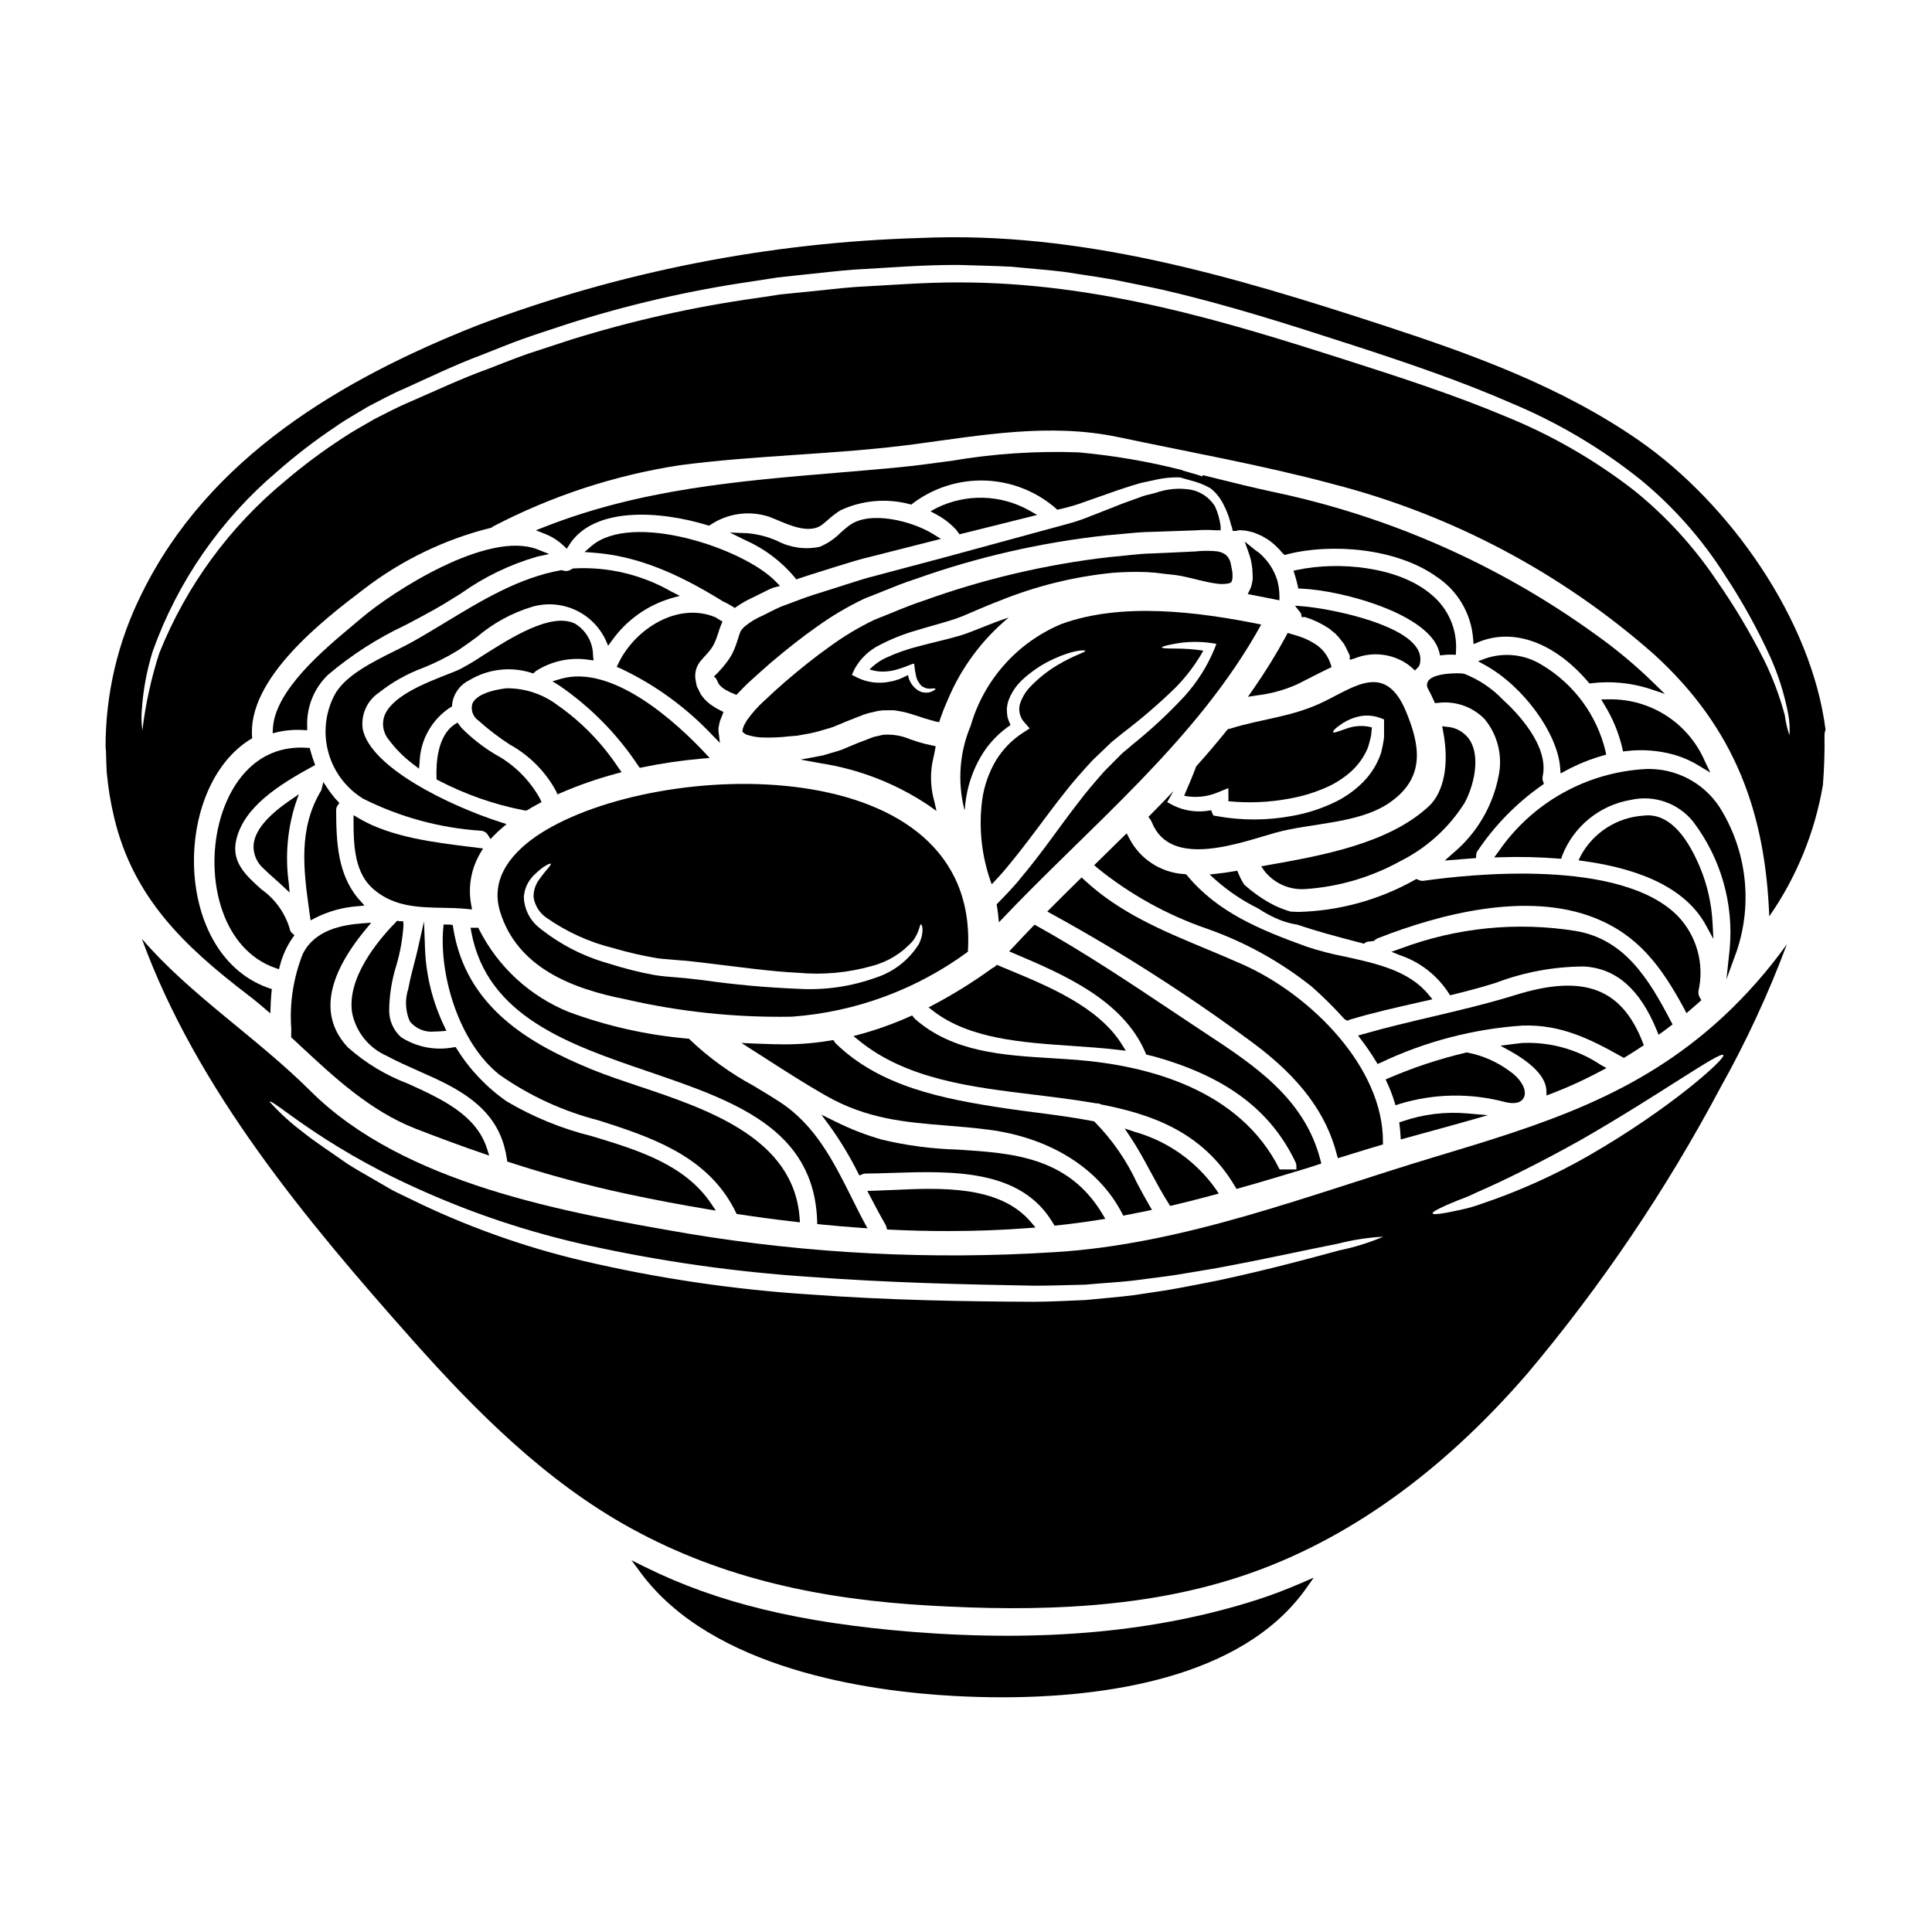 <?xml version="1.0" encoding="UTF-8"?>
<!-- Uploaded to: SVG Repo, www.svgrepo.com, Generator: SVG Repo Mixer Tools -->
<svg fill="#000000" width="800px" height="800px" version="1.1" viewBox="144 144 512 512" xmlns="http://www.w3.org/2000/svg">
 <g>
  <path d="m329.94 318.86c0.297-0.359 0.574-0.695 0.754-0.879 0.352-0.352 0.684-0.723 0.996-1.105 0.586-0.648 1.09-1.367 1.496-2.137l0.148-0.324h0.004c0.312-0.656 0.574-1.336 0.785-2.031 0.156-0.383 0.289-0.777 0.395-1.18l0.082-0.293c0.16-0.453 0.32-0.902 0.531-1.406l0.336-0.789-0.746-0.434c-0.316-0.18-0.625-0.395-1.105-0.691-9.918-4.156-21.297 2.965-25.73 12.203l-0.449 0.938 0.965 0.395h-0.004c9.152 4.312 17.414 10.305 24.352 17.668l2.039 2.078-0.359-2.891 0.004 0.004c-0.031-0.215-0.051-0.434-0.051-0.652 0.008-0.309 0.047-0.617 0.121-0.918l0.086-0.496c0.098-0.566 0.273-1.113 0.52-1.633 0.109-0.266 0.215-0.527 0.32-0.789l0.293-0.824-0.789-0.395c-0.531-0.266-1.059-0.555-1.531-0.836l-0.445-0.312v0.008c-1.129-0.688-2.109-1.586-2.891-2.652-0.297-0.379-0.543-0.801-0.727-1.25-0.098-0.219-0.199-0.449-0.309-0.645l-0.375-0.734-0.309-1.574 0.004-0.004c-0.332-1.699 0.07-3.461 1.109-4.844z"/>
  <path d="m339.21 465.7 0.512 0.078c4.793 0.738 9.73 1.402 15.09 2.016l1.18 0.133-0.086-1.18c-1.535-21.121-24.352-28.77-42.684-34.914-4.465-1.496-8.68-2.91-12.383-4.426-16.301-6.691-33.41-16.367-36.742-37.551l-0.117-0.73-0.734-0.09c-0.262-0.023-0.523-0.035-0.789-0.031h-0.902l-0.078 0.895c-1.133 12.461 4.137 30.434 14.926 38.945 7.941 5.566 16.82 9.652 26.215 12.059l3.312 1.066c13.078 4.273 26.402 9.59 33.062 23.27z"/>
  <path d="m369 283.3c-0.684 0.508-1.414 1.152-2.188 1.828l-0.004-0.004c-1.59 1.633-3.492 2.922-5.598 3.793-3.785 0.793-7.727 0.25-11.156-1.531-2.531-1.141-5.238-1.844-8.008-2.082l-4.633-0.172 4.148 2.039h0.004c5.023 2.234 9.477 5.586 13.016 9.797l0.43 0.582 0.684-0.234c1.969-0.676 3.859-1.266 5.738-1.852 1.18-0.363 2.328-0.719 3.453-1.086l1.453-0.449c2.918-0.91 5.676-1.766 8.512-2.426 3.379-0.867 6.66-1.699 9.84-2.5l8.66-2.195-1.969-1.219c-5.66-3.547-16.941-6.41-22.383-2.289z"/>
  <path d="m300.7 288.74-1.797 1.551 2.363 0.176c10.629 0.789 21.168 4.723 34.215 12.84 0.93 0.43 1.828 0.914 2.695 1.457l0.562 0.355 0.539-0.395c1.285-0.879 2.641-1.652 4.055-2.305 0.684-0.32 1.371-0.664 2.051-1.008 1.18-0.605 2.332-1.18 3.356-1.594 0.105-0.027 0.207-0.066 0.305-0.113l1.66-0.414-1.18-1.227c-8.566-8.789-38.066-18.613-48.824-9.324z"/>
  <path d="m291.71 330.84c-3.867-2.902-8.574-4.461-13.41-4.441-0.816 0.078-8.004 0.855-9.172 4.25-0.383 1.652 0.285 3.371 1.688 4.332 2.586 2.316 5.352 4.43 8.266 6.324 5.18 2.852 9.434 7.129 12.262 12.32l0.395 0.895 0.898-0.395c4.773-2.066 9.695-3.773 14.719-5.117l1.379-0.375-0.84-1.152c-4.297-6.519-9.789-12.164-16.184-16.641z"/>
  <path d="m360.57 468.39 0.855 0.086c3.434 0.352 7.027 0.656 10.684 0.914l1.777 0.121-0.844-1.574c-1.18-2.156-2.258-4.363-3.363-6.574-4.723-9.426-9.582-19.176-18.984-25.293-2.305-1.508-4.664-2.922-7.016-4.328h0.008c-6.129-3.305-11.793-7.41-16.844-12.203l-0.242-0.254-0.355-0.039c-10.758-0.93-21.344-3.297-31.469-7.043-10.281-4.148-18.715-11.879-23.746-21.762l-0.262-0.57h-2.066l0.215 1.18c4.203 22.336 25.871 29.746 46.84 36.902 22.609 7.731 43.965 15.027 44.797 39.613z"/>
  <path d="m292.51 323.93-2.113 0.625 1.875 1.156-0.004 0.004c8.27 5.676 15.363 12.891 20.902 21.254l0.375 0.523 0.629-0.129h-0.004c5.242-1.086 10.543-1.859 15.875-2.324l2.019-0.172-1.387-1.48c-6.793-7.234-24.129-23.617-38.168-19.457z"/>
  <path d="m557.46 347.46 0.113 1.504 1.332-0.707v-0.004c3.137-1.695 6.449-3.043 9.875-4.019l0.875-0.242-0.172-0.891v-0.004c-2.297-9.555-8.344-17.781-16.777-22.828-4.477-2.824-9.988-3.481-15.004-1.781l-2.008 0.75 1.883 1.035c10.074 5.551 19.18 17.992 19.883 27.188z"/>
  <path d="m522.62 324.3c-0.535 0.648-0.594 1.566-0.152 2.285 0.539 0.996 1.051 2.012 1.527 3.113l0.281 0.641 0.703-0.055c4.59-0.621 9.207 0.961 12.449 4.273 3.469 4.191 4.84 9.738 3.723 15.066-1.547 8.023-5.816 15.266-12.094 20.496l-2.184 1.934 4.977-0.395c0.789-0.066 1.617-0.133 2.445-0.191l0.867-0.062 0.051-0.867h-0.004c0.031-0.391 0.168-0.762 0.395-1.078 4.543-6.754 10.289-12.617 16.945-17.297l0.617-0.438-0.262-0.707h0.004c-0.141-0.41-0.168-0.848-0.078-1.27 1.746-8.07-6.801-16.926-10.551-20.324-2.871-3.004-6.363-5.344-10.234-6.852-0.961-0.293-7.766-0.316-9.426 1.727z"/>
  <path d="m502.95 318.5c4.672-1.902 9.992-1.312 14.133 1.574 0.324 0.234 0.633 0.488 0.926 0.758l0.969 0.844 0.949-0.969 0.246-0.395c0.504-1.609 0.211-3.363-0.785-4.723-4.59-6.785-23.855-10.414-29.98-10.898l-2.227-0.176 1.574 1.996 0.211 1.027h0.891c1.91 0.586 3.742 1.414 5.449 2.461 0.598 0.328 1.156 0.723 1.656 1.184 0.336 0.281 0.668 0.562 0.938 0.758 0.605 0.586 1.152 1.227 1.641 1.914 0.223 0.293 0.445 0.578 0.59 0.734 0.586 1.02 1.098 2.113 1.574 3.148v1.133z"/>
  <path d="m259.71 350.56 0.496 0.273v-0.004c7.109 3.707 14.715 6.367 22.582 7.902l0.723 0.09 0.234-0.141c0.949-0.57 1.926-1.137 2.953-1.68l0.812-0.426-0.367-0.84c-2.781-5.066-6.984-9.211-12.086-11.926-3.18-1.938-6.109-4.246-8.734-6.883l-1.078-1.441-0.789 0.508c-4.457 2.965-4.914 10.047-4.781 14.004z"/>
  <path d="m276.5 385.5c4.543 14.957 19.18 20.555 33.328 23.332h-0.004c14.434 3.328 29.219 4.871 44.027 4.598 16.859-1.227 33.027-7.191 46.645-17.203 3.441-53.906-81.969-51.328-113.21-31.395-7.098 4.539-13.539 11.555-10.785 20.668zm9.113-9.688c2.504-2.477 4.18-3.055 4.328-2.918 0.305 0.277-1.211 1.574-2.945 4.047-1.066 1.363-1.629 3.055-1.598 4.785 0.324 2.223 1.559 4.207 3.41 5.477 5.379 3.777 11.414 6.516 17.797 8.074 3.769 1.105 7.602 1.988 11.473 2.644 1.047 0.137 1.848 0.246 2.973 0.305 1.047 0.082 2.121 0.164 3.191 0.277 2.148 0.109 4.375 0.441 6.606 0.684 8.887 1.047 17.172 2.258 24.711 2.617v-0.004c6.559 0.602 13.172-0.008 19.508-1.797 4.227-1.098 8.023-3.438 10.898-6.715 1.785-2.422 1.703-4.371 2.144-4.328 0.191-0.082 0.992 1.969-0.605 5.254v-0.004c-2.617 4.168-6.606 7.293-11.277 8.836-6.66 2.41-13.738 3.43-20.809 2.996-8.387-0.336-16.754-1.098-25.066-2.281-2.199-0.219-4.289-0.551-6.469-0.688-1.07-0.109-2.144-0.191-3.219-0.277-1.074-0.082-2.281-0.246-3.328-0.414-4.051-0.75-8.051-1.762-11.973-3.027-6.844-1.902-13.219-5.207-18.719-9.703-2.344-1.977-3.734-4.859-3.824-7.926 0.156-2.25 1.152-4.359 2.789-5.914z"/>
  <path d="m296.33 309.24c-6.297-2.981-16.785 3.668-24.434 8.516-2.016 1.359-4.109 2.598-6.266 3.715-0.789 0.363-1.883 0.789-3.148 1.281-6.047 2.363-15.18 5.961-16.754 11.414h-0.004c-0.547 2.066-0.051 4.269 1.328 5.906 1.863 2.488 4.074 4.695 6.57 6.551l1.418 1.086 0.164-1.773c0.191-5.848 3.215-11.238 8.105-14.445l0.477-0.266 0.031-0.539c0.312-2.758 2.008-5.168 4.5-6.391 4.945-3.008 10.949-3.738 16.473-1.996l0.559 0.164 0.395-0.395-0.004 0.004c0.098-0.098 0.203-0.184 0.316-0.262 4.152-2.656 9.129-3.711 14-2.957l1.258 0.164-0.156-1.258v-0.004c0.008-3.492-1.828-6.731-4.828-8.516z"/>
  <path d="m254.7 395.57c-0.301 1.328-0.645 2.648-0.988 3.969-0.5 1.926-1.02 3.914-1.387 5.883l-0.109 0.559h0.004c-0.953 2.852-0.812 5.953 0.391 8.707 1.574 1.938 4.023 2.949 6.508 2.684 0.613 0 1.215-0.035 1.762-0.078l1.422-0.109-0.605-1.285v-0.004c-3.016-6.309-4.734-13.156-5.055-20.145l-0.27-7.594z"/>
  <path d="m515.59 441.19-0.789 0.254 0.102 0.789c0.109 0.832 0.191 1.66 0.242 2.519l0.074 1.211 6.156-1.691c3.938-1.078 7.906-2.16 11.836-3.281l5.074-1.449-5.246-0.461c-5.898-0.547-11.848 0.172-17.449 2.109z"/>
  <path d="m547.89 434.74c0.895-2.106-1.207-5.117-3.758-6.832-3.34-2.492-7.199-4.195-11.289-4.973l-0.172-0.023-0.172 0.039h-0.004c-6.973 1.641-13.785 3.887-20.363 6.715l-0.926 0.395 0.418 0.918c0.746 1.605 1.387 3.266 1.906 4.961l0.289 0.965 0.957-0.312c9.18-2.824 18.969-2.996 28.242-0.5 3.262 0.715 4.445-0.344 4.871-1.352z"/>
  <path d="m553.8 432.94 0.055 1.383 2-0.789c0.789-0.297 1.547-0.594 2.312-0.914 3.289-1.375 6.641-2.961 9.957-4.723l1.602-0.852-1.574-0.883 0.004 0.004c-6.152-4.09-13.449-6.109-20.828-5.762-0.629 0.062-1.273 0.148-1.914 0.23l-3.789 0.484 2.652 1.461c3.481 1.934 9.352 5.832 9.523 10.359z"/>
  <path d="m601.52 403.54 2.754-7.562v0.004c4.277-12.789 2.566-26.828-4.656-38.215-4.285-6.434-11.586-10.203-19.312-9.973-15.73 0.785-30.199 8.848-39.141 21.816l-1.18 1.617 1.996-0.055h-0.004c4.988-0.156 9.984-0.035 14.957 0.355l0.789 0.062 0.238-0.742v-0.004c3.027-7.816 9.945-13.465 18.215-14.859 2.996-0.68 6.125-0.508 9.035 0.492 2.906 1.004 5.473 2.797 7.418 5.18 7.383 9.672 10.867 21.762 9.754 33.879z"/>
  <path d="m477.14 567.96c-26.52 8.477-56.352 11.258-91.203 8.516-29.891-2.394-51.77-7.691-70.941-17.184l-3.644-1.801 2.418 3.269c18.895 25.586 60.352 31.488 83.371 32.703 3.754 0.199 7.926 0.336 12.391 0.336 26.691 0 63.574-4.797 80.598-28.844l2.027-2.867-3.219 1.395c-4.234 1.828-8.094 3.289-11.797 4.477z"/>
  <path d="m278.42 451.82 0.582 0.188c10.184 3.32 20.531 6.109 31 8.363 7.168 1.531 14.387 2.902 21.453 4.082l2.258 0.375-1.281-1.898c-7.051-10.422-19.539-14.191-31.613-17.844v0.004c-7.898-1.949-15.469-5.039-22.477-9.172-5.32-3.684-9.832-8.418-13.258-13.91l-0.336-0.523-0.617 0.074h0.004c-4.793 0.91-9.75-0.059-13.852-2.695-2.027-1.812-3.172-4.406-3.148-7.125 0.047-4.004 0.676-7.984 1.871-11.809 1.047-3.504 1.695-7.113 1.926-10.762l-0.09-1.035h-1.012l-0.547-0.137-0.395 0.395c-4.926 5.039-12.988 14.855-11.574 24.008 1.008 5.07 4.43 9.332 9.164 11.414 2.754 1.492 5.652 2.754 8.449 4.008 2.66 1.18 5.414 2.398 8.02 3.781 9.52 5.062 14.125 10.926 15.395 19.609z"/>
  <path d="m600.66 413.43c-22.566 20.91-47.801 28.562-76.637 37.23-32.914 9.906-66.152 23.145-100.82 25.191v-0.004c-32.27 2.039-64.664 0.402-96.562-4.879-33.129-5.695-75.617-13.211-100.33-37.809-14.309-14.266-31.98-25.512-44.719-40.371 14.586 40.012 43.73 74.824 71.852 106.47 16.84 18.934 35.246 37.34 57.621 49.668 24.715 13.621 51.129 18.961 79.113 20.559 28.371 1.648 57.953 0.988 85.062-8.535 29.125-10.234 53.531-29.801 73.551-52.973v0.004c19.629-23.324 36.738-48.652 51.043-75.574 6.879-12.25 12.801-25.016 17.715-38.18-4.977 6.945-10.633 13.379-16.887 19.203zm-101.65 61.91c-7.516 2.039-18.355 5.012-32.004 7.953-3.441 0.715-7.047 1.375-10.789 2.09-3.742 0.715-7.703 1.211-11.75 1.848-4.102 0.52-8.391 0.852-12.797 1.289-4.371 0.164-8.723 0.441-13.508 0.469-18.387-0.082-38.664-0.395-59.906-1.969l0.004 0.004c-20.02-1.309-39.898-4.254-59.434-8.809-16.012-3.746-31.543-9.305-46.293-16.574-1.574-0.789-3.148-1.488-4.598-2.258-1.457-0.852-2.863-1.648-4.234-2.449-2.723-1.594-5.34-3.027-7.68-4.539-4.566-3.219-8.613-5.836-11.641-8.285h0.004c-3.242-2.414-6.238-5.141-8.945-8.145 0.656-0.938 13.316 11.336 38.496 22.703 14.695 6.727 30.062 11.871 45.848 15.352 19.371 4.266 39.035 7.062 58.828 8.363 21.055 1.574 41.223 2.012 59.602 2.34 4.406 0 9.027-0.188 13.348-0.273 4.266-0.395 8.422-0.605 12.438-1.047 4.019-0.551 7.926-0.965 11.645-1.543 3.715-0.578 7.289-1.234 10.703-1.785 13.621-2.531 24.633-5.012 32.25-6.496 3.922-1.008 7.93-1.625 11.973-1.844-3.723 1.59-7.594 2.797-11.559 3.606zm66.207-25.191v0.004c-9.145 5.246-18.785 9.578-28.781 12.934-1.707 0.617-3.453 1.113-5.227 1.488-1.543 0.332-2.891 0.633-3.992 0.828-2.199 0.395-3.496 0.465-3.578 0.16-0.082-0.305 0.992-0.961 3.055-1.898 1.02-0.469 2.281-0.992 3.742-1.594 1.691-0.602 3.344-1.301 4.953-2.094 7.184-3.109 16.98-7.977 27.52-13.867 20.969-12.027 36.926-23.617 37.785-22.512 0.742 0.891-14.121 14.266-35.477 26.539z"/>
  <path d="m574.34 424.36 0.492-0.297c1.391-0.836 2.754-1.719 4.137-2.637l0.664-0.438-0.293-0.738c-5.606-14.414-15.699-18.172-33.789-12.551-7.242 2.25-14.75 4.023-22.008 5.731-6.004 1.414-12.203 2.879-18.258 4.609l-1.387 0.395 0.875 1.145c1.383 1.82 2.668 3.711 3.856 5.664l0.445 0.73 0.789-0.348-0.004 0.004c11.797-5.609 24.547-8.949 37.582-9.84 10.234-0.348 17.98 3.566 26.402 8.293z"/>
  <path d="m221.16 418.89 2.266 2.106c9.176 8.547 18.66 17.383 30.609 22.078 6.5 2.527 12.309 4.668 17.762 6.535l1.852 0.633-0.594-1.863c-2.867-8.965-12.043-13.145-20.918-17.188-5.852-2.203-11.25-5.457-15.926-9.605-7.477-7.949-5.902-18.477 4.691-31.281l1.477-1.781-2.305 0.172c-5.242 0.395-12.594 1.648-15.805 8.055h-0.004c-2.531 6.344-3.582 13.184-3.07 19.996z"/>
  <path d="m272.01 368.85-3.711-0.465c-9.246-1.133-20.75-2.551-29.125-7.477l-1.484-0.879v1.723c0 6.797 0.414 13.777 5.379 17.977 5.434 4.617 11.918 4.723 18.191 4.848 2.156 0.039 4.383 0.082 6.531 0.309l1.297 0.133-0.219-1.277h-0.004c-0.871-4.668-0.023-9.496 2.379-13.59z"/>
  <path d="m423.14 468.27 0.324 0.551 0.629-0.07c4.055-0.438 7.781-0.938 11.395-1.52l1.43-0.23-0.742-1.242c-9.098-15.266-24.039-16.199-38.484-17.105l-0.004-0.004c-6.719-0.188-13.402-1.066-19.938-2.625-4.305-1.23-8.484-2.859-12.488-4.863l-3.578-1.75 2.363 3.215c2.734 3.836 5.168 7.875 7.281 12.086l0.395 0.789 0.82-0.312-0.004-0.004c0.285-0.117 0.59-0.18 0.898-0.184 2.176 0 4.457-0.09 6.793-0.164 16.164-0.52 34.422-1.117 42.91 13.434z"/>
  <path d="m229.15 353.42c-6.176 10.195-4.68 21.152-3.234 31.746l0.395 2.754 1.254-0.672v0.004c3.469-1.754 7.254-2.801 11.129-3.082l1.898-0.191-1.539-1.73c-0.098-0.102-0.199-0.203-0.301-0.328-5.191-6.481-5.641-14.363-5.672-23.246h0.004c-0.004-0.441 0.133-0.867 0.391-1.223l0.465-0.652-0.824-0.887c-0.207-0.199-0.395-0.414-0.57-0.641l-0.051-0.066c-0.559-0.68-1.086-1.387-1.574-2.117l-1.238-1.832z"/>
  <path d="m378.63 468.48c0.121 0.211 0.211 0.438 0.277 0.668l0.188 0.688 0.711 0.031c5.281 0.262 10.453 0.387 15.512 0.375 7.348 0 14.434-0.266 21.18-0.789l1.926-0.148-1.25-1.469c-8.32-9.793-23.953-9.055-36.512-8.484-1.812 0.082-3.566 0.164-5.238 0.211l-1.574 0.047 0.723 1.391c1.246 2.383 2.598 4.953 4.059 7.481z"/>
  <path d="m511.86 356.98c10.211-6.769 8.391-15.629 4.723-24.488-5.391-12.906-13.383-6.633-21.602-2.617-8.418 4.156-16.262 4.516-24.93 7.211-0.215 0.07-0.434 0.117-0.66 0.137-2.699 3.359-5.496 6.652-8.391 9.879-0.715 1.969-1.816 4.625-3.191 7.785 3.004 0.605 6.117 0.289 8.941-0.902l2.777-1.129 0.027 3.082v-0.004c-0.004 0.133-0.023 0.266-0.055 0.395 5.352 0.539 10.754 0.316 16.043-0.66 3.176-0.547 6.277-1.449 9.246-2.695 2.684-1.094 5.16-2.637 7.32-4.566 1.863-1.707 3.34-3.789 4.332-6.109 0.395-1.102 0.629-2.231 0.906-3.301 0.082-0.789 0.137-1.488 0.219-2.231v-0.004c-2.297-0.602-4.723-0.465-6.938 0.395-2.008 0.688-3.148 1.156-3.324 0.883-0.176-0.277 0.656-1.18 2.586-2.422 1.211-0.77 2.543-1.336 3.938-1.68 1.996-0.504 4.102-0.379 6.027 0.355l0.934 0.359v4.758c-0.18 1.383-0.445 2.754-0.785 4.102-1.004 2.984-2.691 5.691-4.93 7.902-2.426 2.398-5.281 4.32-8.418 5.668-3.277 1.477-6.727 2.535-10.266 3.148-6.508 1.219-13.188 1.25-19.703 0.082l-1.125-0.191-0.441-0.938c-0.055-0.164-0.082-0.332-0.137-0.469h-0.004c-3.438 0.707-7.012 0.242-10.152-1.32l-1.516-0.828 0.789-1.379c0.305-0.547 0.578-1.043 0.883-1.539-2.199 2.309-4.406 4.594-6.66 6.852l-0.004 0.004c0.402 0.41 0.719 0.898 0.938 1.43 5.035 12.547 23.746 5.231 32.828 2.723 9.23-2.559 21.652-2.336 29.773-7.676z"/>
  <path d="m570.51 329.33h-0.473l-1.711 0.027 0.887 1.469h-0.004c2.184 3.535 3.777 7.402 4.723 11.449l0.188 0.867 0.883-0.098v-0.004c4.352-0.52 8.758-0.156 12.961 1.066 2.273 0.688 4.445 1.672 6.457 2.926l2.836 1.723-1.441-2.992 0.004 0.004c-2.117-4.941-5.652-9.137-10.16-12.066-4.504-2.926-9.777-4.445-15.148-4.371z"/>
  <path d="m467.43 283.1c-0.254-1.688-0.738-3.336-1.434-4.894-0.105-0.18-0.223-0.348-0.348-0.512-1.461-2.074-3.68-3.488-6.176-3.938-3.117-0.492-6.305-0.191-9.273 0.867l-0.277 0.07c-0.738 0.191-1.465 0.395-2.289 0.562-0.539 0.156-1.082 0.355-1.637 0.555-0.344 0.121-0.688 0.246-1.074 0.395l-1.598 0.574c-1.301 0.465-2.637 0.945-4.008 1.523-1.953 0.77-3.988 1.566-6.106 2.391l-0.395 0.156c-2.023 0.828-4.098 1.52-6.215 2.07-9.324 2.531-19.836 5.391-31.633 8.613-4.621 1.215-9.449 2.5-14.484 3.852l-3.996 1.066c-2.969 0.73-5.938 1.688-9.086 2.703l-0.977 0.316c-1.121 0.371-2.262 0.723-3.414 1.082-2.269 0.703-4.617 1.438-6.883 2.285l-2.184 0.82c-0.98 0.371-1.969 0.742-3.004 1.121-1.113 0.473-2.16 1.004-3.211 1.547-0.574 0.293-1.145 0.586-1.711 0.859-1.645 0.691-3.18 1.621-4.559 2.754l-0.395 0.332-0.238 0.293v-0.004c-0.242 0.223-0.438 0.492-0.57 0.789-0.113 0.219-0.203 0.445-0.27 0.684-0.039 0.125-0.078 0.262-0.148 0.449l-0.145 0.477c-0.098 0.32-0.188 0.633-0.355 1.078-0.352 1.102-0.781 2.176-1.289 3.211-0.613 1.125-1.34 2.18-2.168 3.152-0.395 0.496-0.73 0.867-1.055 1.211h-0.004c-0.227 0.227-0.441 0.469-0.645 0.719l-0.98 0.938 0.562 0.527 0.395 0.789c0.043 0.078 0.078 0.16 0.109 0.246 0.082 0.211 0.195 0.41 0.336 0.59 0.473 0.543 1.023 1.004 1.641 1.371 0.742 0.426 1.516 0.797 2.312 1.109l0.621 0.242 0.453-0.484c0.875-0.926 1.742-1.793 2.594-2.625 1.969-1.805 3.938-3.562 5.902-5.281 4.559-3.863 8.402-6.883 12.109-9.488h0.004c4.086-2.973 8.445-5.551 13.02-7.703 1.625-0.613 3.227-1.262 4.816-1.91 2.934-1.18 5.699-2.305 8.59-3.223 16.375-5.828 33.379-9.711 50.664-11.57 1.402-0.102 2.781-0.238 4.156-0.371 2.637-0.262 5.117-0.5 7.664-0.535l5.215-0.176c2.016-0.07 4.016-0.137 6.012-0.211h0.305l-0.004-0.004c1.855-0.152 3.719-0.164 5.574-0.027h1.238l-0.023-1.402z"/>
  <path d="m583.54 418.23 1.016-0.727c0.445-0.324 0.879-0.652 1.316-0.984l1.375-1.043-0.395-0.738c-5.934-11.391-12.332-21.797-25.191-24.008v-0.004c-15.621-2.516-31.629-0.918-46.445 4.633l-2.492 0.871 2.453 0.977v-0.004c5.231 1.801 9.703 5.301 12.707 9.945l0.395 0.609 0.695-0.168c2.992-0.73 6.922-1.727 10.789-2.934l0.789-0.246c7.402-2.797 15.246-4.246 23.164-4.277 8.555 0.445 14.887 5.992 19.363 16.949z"/>
  <path d="m598.07 392.83-0.227-4.281v-0.004c-0.258-5.004-1.363-9.926-3.269-14.562-4.129-9.898-9.176-14.562-15.012-13.832-7.027 0.445-13.328 4.477-16.676 10.672l-0.543 1.18 1.305 0.18c16.531 2.281 27.418 7.957 32.352 16.867z"/>
  <path d="m498.55 450.93 3.938-1.207c2.418-0.766 4.856-1.508 7.301-2.223l0.699-0.203 0.004-0.738c0.086-19.648-18.992-38.82-37-46.887-3.273-1.469-6.555-2.832-9.801-4.188-11.809-4.922-22.961-9.566-32.367-18.309l-0.684-0.637-0.672 0.656c-2.453 2.394-4.844 4.789-7.246 7.188l-1.18 1.18 1.145 0.633c18.715 10.27 36.707 21.809 53.848 34.543 12.043 9.055 18.953 18.352 21.738 29.207z"/>
  <path d="m590.93 412.5 1.18-1.008c0.719-0.625 1.445-1.25 2.164-1.898l0.605-0.543-0.418-0.695h0.004c-0.316-0.539-0.438-1.172-0.34-1.789 1.594-7.09-0.453-14.508-5.457-19.777-15.148-15.445-55.309-11.09-67.273-9.391-0.531 0.09-1.074 0.008-1.551-0.242l-0.453-0.227-0.449 0.242c-9.441 5.309-20.035 8.227-30.863 8.5l-2.059-0.09c-1.477-0.43-2.914-0.98-4.297-1.645-2.894-1.477-5.582-3.328-7.992-5.512-0.605-0.926-1.121-1.914-1.539-2.941l-0.293-0.734-0.789 0.129c-1.469 0.246-2.938 0.465-4.375 0.625l-2.184 0.246 1.637 1.465 0.004 0.004c3.391 2.992 7.164 5.519 11.219 7.516 1.738 1.164 3.582 2.152 5.512 2.957 1.605 0.652 3.281 1.117 4.996 1.379 4.859 1.672 9.91 3.012 14.801 4.297l2.707 0.719 0.375-0.262-0.004 0.008c0.363-0.238 0.789-0.352 1.223-0.328l1.086-0.141 0.238-0.215v-0.004c0.227-0.215 0.496-0.387 0.789-0.5 16.301-6.394 39.492-12.512 57.465-5.394 11.391 4.527 17.539 12.594 23.77 24.152z"/>
  <path d="m392.17 278.64-1.574 0.863 1.574 0.859v-0.004c1.984 1.055 3.769 2.445 5.281 4.106l0.816 1.133 0.648-0.16c6.219-1.543 12.07-3 17.555-4.375l2.387-0.602-2.141-1.211-0.004-0.004c-7.582-4.234-16.762-4.461-24.543-0.605z"/>
  <path d="m201.73 363.73c-2.977 14.168 1.34 31.883 15.184 36.781l1 0.355 0.285-1.023c0.672-2.606 1.793-5.07 3.32-7.289l0.508-0.723-0.668-0.582c-0.324-0.301-0.531-0.703-0.582-1.141-1.258-4.207-3.891-7.871-7.481-10.406-4.109-3.684-7.992-7.168-6.715-12.988 1.969-8.902 11.457-14.773 20.203-19.574l0.742-0.395-0.297-0.789c-0.371-1.016-0.691-2.031-0.965-3.051l-0.176-0.676-0.695-0.051c-13.996-0.977-21.34 10.465-23.664 21.551z"/>
  <path d="m223.19 354.48-2.488 1.719c-6.082 4.207-9.191 8.043-9.5 11.723-0.137 2.391 0.848 4.707 2.66 6.273 0.973 0.957 1.969 1.855 2.992 2.754 0.676 0.598 1.352 1.18 2.004 1.812l1.902 1.766-0.246-2.574c-0.949-6.91-0.375-13.941 1.684-20.605z"/>
  <path d="m578.3 260.7c-20.723-14.363-44.277-22.828-68.055-30.598-39.707-12.961-80.02-24.93-122.26-23.035-40.152 1.133-79.836 8.957-117.42 23.145-35.98 14.223-71.258 34.949-89.016 71.133-6.336 12.66-9.613 26.637-9.57 40.797 0.066 0.305 0.105 0.617 0.109 0.93 0.027 1.875 0.109 3.715 0.191 5.559h0.004c0.359 4.055 1.02 8.074 1.969 12.027 5.035 21.188 18.547 34.066 35.305 46.891 2.09 1.594 4.098 3.273 6.082 5.008 0.055-2.144 0.164-4.289 0.395-6.438-26.469-8.266-26.664-53.879-5.199-66.484-1.512-15.684 18.895-31.398 29.555-39.484v-0.004c10.043-7.719 21.574-13.277 33.871-16.316 0.219-0.184 0.461-0.344 0.719-0.469 15.344-7.977 31.887-13.395 48.977-16.043 20.695-2.754 41.637-2.832 62.305-5.586 18.105-2.422 35.91-5.695 54.074-1.898 18.988 4.016 38.355 7.453 57.098 12.492h-0.004c31.453 8.133 60.539 23.578 84.898 45.074 21.602 19.68 29.52 42.16 30.543 69.453 7.242-10.426 12.102-22.32 14.223-34.836 0.332-4.328 0.496-8.66 0.414-13.066v-0.004c0-0.535 0.094-1.066 0.277-1.574-3.715-29.258-25.508-60.051-49.484-76.672zm39.926 78.18c-0.582-1.727-0.996-3.504-1.234-5.312-1.34-5.019-3.164-9.898-5.453-14.562-3.707-7.363-7.938-14.453-12.656-21.215-6.055-9.008-13.43-17.051-21.879-23.859-10.402-8.066-21.863-14.66-34.066-19.594-13.125-5.531-27.656-10.289-43.008-15.188-30.629-9.77-64.75-20.359-101.94-20.305-9.109-0.027-18.297 0.738-27.297 1.207-4.488 0.332-8.945 0.91-13.348 1.324l-6.606 0.66c-2.176 0.355-4.328 0.684-6.496 0.988l0.004-0.004c-16.609 2.34-33 6.027-49.012 11.02-3.793 1.234-7.566 2.477-11.281 3.688-3.688 1.289-7.238 2.754-10.789 4.098-7.086 2.559-13.84 5.777-20.418 8.617-3.356 1.402-6.297 3-9.383 4.539-2.945 1.734-5.902 3.301-8.613 5.144h0.004c-5.293 3.441-10.359 7.219-15.168 11.312-14.777 12.176-26.254 27.871-33.375 45.645-2.152 6.676-3.656 13.539-4.488 20.504-0.25-1.828-0.297-3.676-0.137-5.512 0.352-5.289 1.328-10.516 2.914-15.574 6.621-18.457 17.984-34.848 32.941-47.523 4.852-4.269 9.98-8.215 15.352-11.809 2.777-1.969 5.805-3.629 8.805-5.449 3.082-1.574 6.328-3.387 9.605-4.758 6.551-2.945 13.184-6.191 20.469-8.918 3.578-1.375 7.211-2.918 10.922-4.234 3.711-1.32 7.57-2.531 11.414-3.824h-0.004c16.184-5.195 32.773-9.023 49.594-11.449 2.172-0.332 4.375-0.688 6.578-1.02 2.199-0.246 4.434-0.469 6.66-0.715 4.488-0.441 8.969-1.016 13.512-1.348 9.109-0.496 18.27-1.297 27.793-1.238 4.676 0.164 9.273 0.219 13.898 0.469 4.648 0.469 9.27 0.789 13.84 1.348 4.516 0.715 9.023 1.324 13.457 2.121 4.402 0.906 8.805 1.758 13.125 2.723 17.223 3.992 33.406 9.219 48.805 14.195 15.402 4.981 29.941 9.934 43.207 15.742v0.004c12.465 5.184 24.129 12.113 34.637 20.586 8.586 7.129 16.008 15.562 21.988 24.984 4.602 6.957 8.648 14.262 12.105 21.848 2.16 4.844 3.742 9.926 4.723 15.137 0.324 1.816 0.43 3.668 0.312 5.508z"/>
  <path d="m295.9 294.64-0.395 0.18c-0.676 0.508-1.562 0.641-2.359 0.359l-0.266-0.105-0.277 0.051c-11.02 1.969-20.887 7.941-30.422 13.719-2.988 1.816-6.082 3.688-9.125 5.379-1.273 0.711-2.793 1.465-4.422 2.269-6 2.977-13.473 6.691-16.098 11.906h0.004c-2.379 4.68-2.906 10.09-1.477 15.141 1.426 5.055 4.707 9.387 9.184 12.129 9.754 4.894 20.391 7.781 31.281 8.488 0.746 0.078 1.41 0.504 1.793 1.145l0.668 1.059 0.871-0.902c0.637-0.664 1.332-1.305 2.047-1.918l1.34-1.145-1.676-0.539c-13.508-4.328-34.363-14.465-36.438-24.613v0.004c-0.555-3.773 1.102-7.531 4.262-9.668 3.539-2.809 7.5-5.035 11.738-6.598 3.234-1.285 6.352-2.856 9.312-4.684 1.633-1.062 3.254-2.25 4.969-3.508 4.254-3.633 9.211-6.344 14.562-7.969 3.758-1.102 7.789-0.828 11.363 0.773 3.574 1.602 6.461 4.426 8.141 7.965l0.691 1.574 1.004-1.391v0.004c3.801-5.34 9.266-9.262 15.539-11.16l2.434-0.68-2.25-1.141h-0.004c-7.785-4.457-16.684-6.59-25.645-6.137z"/>
  <path d="m429.86 263.88c-11.266-0.406-22.543 0.344-33.66 2.234-4.836 0.656-9.84 1.34-14.797 1.812-5.027 0.469-10.012 0.887-14.957 1.305-27.09 2.269-52.684 4.414-78.105 14.391l-2.328 0.914 2.328 0.918v-0.004c1.852 0.719 3.551 1.789 4.996 3.148l0.871 0.824 0.637-1.012c6.434-10.148 23.758-9.156 36.637-5.223l0.395 0.117 0.363-0.191-0.004-0.004c4.606-3.098 10.383-3.891 15.652-2.144 0.562 0.207 1.219 0.492 1.941 0.789 3.789 1.621 8.977 3.852 12.25 1.137 0.355-0.285 0.789-0.648 1.242-1.043 1.055-0.965 2.191-1.836 3.394-2.602 5.727-2.676 12.211-3.258 18.324-1.645l0.488 0.117 0.395-0.328h-0.004c5.512-4.144 12.281-6.273 19.172-6.035 6.894 0.242 13.496 2.84 18.707 7.359l0.359 0.359 0.496-0.082-0.004-0.004c0.203-0.035 0.402-0.082 0.594-0.141 2.277-0.52 4.512-1.195 6.691-2.019 2.09-0.742 4.125-1.457 6.129-2.152 1.535-0.582 3.117-1.078 4.644-1.574l1.156-0.371c0.395-0.105 0.789-0.223 1.152-0.344 0.555-0.172 1.098-0.344 1.641-0.465 0.543-0.121 1.082-0.223 1.621-0.344l1.281-0.273 0.008 0.008c2.344-0.602 4.758-0.867 7.176-0.789 0.922 0.254 1.836 0.523 2.754 0.789h0.004c1.855 0.441 3.637 1.145 5.297 2.086 1.062 0.828 1.977 1.836 2.699 2.973 1.254 2.062 2.172 4.312 2.727 6.66 0.07 0.23 0.156 0.457 0.25 0.68l0.211 0.992h0.867l0.789-0.191 0.684 0.02c0.195 0.023 0.395 0.035 0.578 0.047v-0.004c0.16 0.004 0.32 0.02 0.48 0.047l0.32 0.07c0.629 0.137 1.289 0.281 1.836 0.43l0.426 0.172c0.59 0.234 1.211 0.484 1.738 0.742 0.242 0.148 0.5 0.297 0.754 0.441v0.004c0.492 0.254 0.961 0.555 1.406 0.891 1.246 0.934 2.367 2.023 3.344 3.242l0.621 0.484 0.656-0.234c11.477-2.891 28.785-1.746 39.629 6.043v-0.004c5.562 3.711 9.098 9.777 9.594 16.445l0.105 1.355 1.246-0.52c9.309-3.879 20.188 0.062 29.125 10.539l0.34 0.395 0.516-0.051c5.184-0.625 10.438-0.129 15.406 1.461l4.07 1.367-3.07-3c-4.879-4.75-10.129-9.109-15.695-13.031-25.312-18.227-54.148-30.969-84.664-37.418-5.394-1.145-11.047-2.555-16.531-3.914l-2.492-0.621-0.121 0.348c-0.496-0.176-0.996-0.355-1.527-0.504-1.219-0.348-2.461-0.719-3.711-1.066v-0.074c-9.039-2.309-18.25-3.894-27.543-4.734z"/>
  <path d="m239.84 307.75c-0.723 0.617-1.543 1.309-2.434 2.047-7.684 6.426-20.539 17.18-21.082 27.215l-0.07 1.316 1.281-0.309c2.234-0.512 4.531-0.695 6.82-0.551l1.051 0.055v-1.047c-0.191-5.164 1.848-10.164 5.598-13.719 6.211-5.242 13.082-9.648 20.438-13.105 2.66-1.398 5.414-2.848 8.031-4.328 2.227-1.27 4.519-2.703 6.734-4.09v-0.004c6.129-4.356 12.949-7.644 20.176-9.727l3.148-0.684-2.981-1.18c-13.293-5.32-38.875 11.418-46.711 18.109z"/>
  <path d="m484.9 312.41c-2.68 4.949-5.637 9.738-8.859 14.352l-1.32 1.895 2.273-0.359h0.004c3.738-0.426 7.391-1.43 10.824-2.977 1.18-0.582 2.363-1.18 3.562-1.805 1.574-0.789 3.148-1.621 4.723-2.363l0.789-0.371-0.277-0.836v0.004c-0.734-2.281-2.273-4.215-4.332-5.438-1.352-0.836-2.809-1.496-4.328-1.969l-2.711-0.809z"/>
  <path d="m477.99 290.8c-0.293-0.277-0.609-0.531-0.949-0.746-0.164-0.105-0.324-0.223-0.477-0.344l-2.699-2.184 1.156 3.277c0.199 0.547 0.363 1.105 0.488 1.672 0.172 0.789 0.273 1.535 0.371 2.293l0.102 2.164v0.004c0.016 0.539-0.047 1.074-0.188 1.594-0.098 0.613-0.289 1.203-0.574 1.758l-0.551 1.148 1.254 0.242c1.18 0.227 2.387 0.469 3.566 0.703l3.574 0.707v-1.18 0.004c-0.016-1.387-0.207-2.766-0.57-4.102-0.832-2.707-2.391-5.129-4.504-7.012z"/>
  <path d="m425.26 309.38c-11.668 4.883-20.496 14.789-24.012 26.938-2.945 6.996-3.547 14.762-1.707 22.125 0.039 0.09 0.078 0.184 0.109 0.277 0.082-1.125 0.219-2.254 0.395-3.356v-0.004c0.688-4.328 2.281-8.465 4.68-12.133 1.879-2.801 4.285-5.207 7.082-7.086l-0.078-0.164c-0.305-0.648-0.555-1.32-0.742-2.008-0.109-0.703-0.164-1.41-0.164-2.117 0.051-0.668 0.168-1.328 0.355-1.969 0.754-2.16 2.019-4.106 3.688-5.668 2.5-2.332 5.359-4.238 8.477-5.641 5.062-2.34 8.266-2.394 8.266-2.09 0.082 0.395-2.863 1.07-7.398 3.793h-0.004c-2.68 1.605-5.129 3.566-7.281 5.836-1.227 1.305-2.141 2.879-2.668 4.59-0.418 1.734 0.082 3.562 1.32 4.848l1.297 1.484-1.734 1.129h-0.004c-2.867 1.84-5.285 4.293-7.086 7.184-1.973 3.273-3.254 6.914-3.769 10.703-0.977 7.523-0.105 15.172 2.531 22.289 1.488-1.539 2.945-3.109 4.328-4.84 5.309-6.356 9.934-13.07 14.832-19.234 2.394-3.109 4.981-5.973 7.516-8.727 1.348-1.289 2.668-2.586 3.988-3.82l0.965-0.938c0.441-0.414 0.715-0.578 1.074-0.883 0.688-0.551 1.348-1.098 2.008-1.621l-0.004-0.004c4.883-3.703 9.531-7.699 13.926-11.969 2.918-2.941 5.426-6.266 7.453-9.879-2.512-0.375-5.051-0.559-7.59-0.551-2.203 0-3.414-0.082-3.414-0.305 0-0.219 1.152-0.523 3.301-0.938 3.231-0.617 6.543-0.691 9.797-0.219l1.375 0.219-0.551 1.406c-1.914 4.598-4.606 8.832-7.949 12.52-4.277 4.594-8.879 8.871-13.777 12.797-0.633 0.551-1.289 1.125-1.969 1.676-0.316 0.246-0.621 0.508-0.91 0.789l-0.91 0.91c-1.234 1.234-2.449 2.477-3.711 3.738-2.363 2.699-4.789 5.481-7.086 8.562-4.703 6.055-9.273 12.852-14.805 19.43-2.039 2.586-4.348 4.894-6.578 7.207 0.277 1.543 0.469 3.109 0.602 4.762 24.008-25.453 52.508-48.047 69.516-78.922-16.902-3.43-36.992-5.961-52.977-0.129z"/>
  <path d="m428.11 421.18c4.062 0.277 8.266 0.562 12.203 1.035l2.047 0.242-1.098-1.742c-6.176-9.84-19.258-15.27-29.773-19.637l-3.309-1.383-0.465 0.418c-0.238 0.199-0.504 0.359-0.789 0.484-4.93 3.578-10.105 6.809-15.488 9.664l-1.363 0.715 1.219 0.938c9.629 7.41 23.449 8.352 36.816 9.266z"/>
  <path d="m458.31 375.7-0.395-0.043 0.004-0.004c-6.277-0.348-11.891-4.019-14.727-9.629l-0.617-1.18-8.602 8.43 0.789 0.703c8.613 6.988 18.375 12.422 28.855 16.055 10.125 3.527 19.582 8.734 27.977 15.406 3.074 2.715 5.988 5.606 8.727 8.66l0.758 0.395 0.645-0.27c6.047-1.836 12.32-3.242 18.391-4.609l3.481-0.789-1.004-1.23c-5.195-6.371-13.859-8.266-22.234-10.094v0.004c-3.406-0.664-6.766-1.539-10.062-2.621-12.543-4.547-23.594-9.102-31.715-18.895z"/>
  <path d="m490.21 379.59c8.684-0.621 17.125-3.113 24.75-7.309 7.07-3.504 13.031-8.898 17.219-15.582 2.43-4.598 3.988-11.551 1.672-15.973h0.004c-1.266-2.363-3.652-3.91-6.328-4.102l-1.34-0.16 0.254 1.324c1.672 8.688 0.246 16.137-3.805 19.898-10.723 9.949-28.578 13.098-42.902 15.629l-1.508 0.27 0.867 1.254 0.004-0.004c2.66 3.363 6.844 5.152 11.113 4.754z"/>
  <path d="m523.2 301.46c-8.66-7.293-24.332-8.766-35.352-6.441l-1.059 0.219 0.328 1.035c0.293 0.934 0.559 1.922 0.789 2.938l0.156 0.746 0.762 0.031c11.184 0.484 34.242 6.875 36.605 16.855l0.199 0.844 0.859-0.09-0.004-0.004c0.785-0.094 1.574-0.129 2.363-0.102l0.98 0.027 0.031-0.977c0.355-5.809-2.125-11.43-6.66-15.082z"/>
  <path d="m391.61 343.67 0.363-1.914-2.641-0.578c-1.16-0.309-2.25-0.602-3.262-0.977l-0.883-0.289c-2.074-0.895-4.324-1.312-6.582-1.223-0.434 0.012-0.863 0.078-1.277 0.195-0.211 0.062-0.426 0.113-0.645 0.152-0.172 0.047-0.344 0.078-0.512 0.113h0.004c-0.453 0.07-0.891 0.203-1.305 0.395l-3.672 1.414c-0.875 0.355-1.738 0.719-2.598 1.078l-1.574 0.664c-0.93 0.316-1.875 0.586-2.812 0.859l-1.621 0.477h-0.004c-0.383 0.129-0.777 0.223-1.18 0.285l-5.258 0.98 5.262 0.957c10.258 1.578 20.047 5.391 28.668 11.168l2.106 1.496-0.578-2.519c-0.926-3.269-1.121-6.707-0.57-10.062 0.172-0.883 0.367-1.773 0.57-2.672z"/>
  <path d="m454.11 463.58 0.684-0.16c3.938-0.922 7.695-1.914 10.867-2.754l1.328-0.355-0.762-1.141v-0.004c-5.199-7.371-12.77-12.734-21.449-15.191l-2.715-0.906 1.574 2.387c1.969 2.949 3.699 6.172 5.383 9.285 1.48 2.754 3.012 5.574 4.723 8.266z"/>
  <path d="m441.67 466.15 0.719-0.137c1.852-0.359 3.699-0.715 5.547-1.102l1.344-0.285-0.691-1.18c-1.133-1.93-2.191-3.914-3.25-5.902l-0.004-0.004c-2.777-5.992-6.562-11.469-11.188-16.184l-0.203-0.184-0.27-0.055c-5.117-0.992-10.285-1.66-15.289-2.309-2.648-0.344-5.242-0.68-7.734-1.051-17.105-2.566-33.457-5.824-45.23-17.289l-0.574-0.844-0.652 0.109v-0.004c-4.777 0.816-9.625 1.152-14.473 1.004h-0.5c-1.656-0.051-3.379-0.102-5.074-0.176l-3.656-0.156 6.57 4.203c5.094 3.273 10.363 6.66 15.707 9.707 11.02 6.297 21.223 7.086 32.008 7.969 3.59 0.293 7.297 0.59 11.176 1.094 16.293 2.117 29.191 10.18 35.379 22.125z"/>
  <path d="m494.16 452.35-0.23-0.902c-4.172-16.336-17.52-25.125-30.43-33.625-1.301-0.859-2.606-1.715-3.906-2.586l-4.938-3.289c-11.535-7.699-23.461-15.66-35.836-22.535l-0.656-0.367-0.527 0.543c-1.762 1.816-3.5 3.664-5.234 5.512l-0.969 1.031 1.301 0.547c12.863 5.457 28.867 12.242 34.84 26.34l0.195 0.453 1.051 0.25c0.582 0.137 1.156 0.273 1.754 0.461 18.531 5.301 30.195 14.113 36.711 27.719h0.004c0.172 0.371 0.266 0.773 0.27 1.18v0.832h-4.438c-10.555-21.254-35.008-27.527-53.742-29.027-2.211-0.176-4.449-0.316-6.691-0.453-12.906-0.789-26.25-1.602-36.211-10.414h-0.004c-0.102-0.105-0.199-0.215-0.289-0.332l-0.473-0.582-0.688 0.305c-4.203 1.883-8.547 3.441-12.992 4.656l-1.863 0.5 1.5 1.215c12.594 10.234 29.73 12.301 46.281 14.312 5.402 0.656 10.996 1.34 16.531 2.305 0.406-0.027 0.816 0.051 1.184 0.227l0.246 0.086c12.645 2.473 26.738 6.984 35.383 21.711l0.395 0.652 0.73-0.199c3.469-0.965 6.941-1.988 10.418-3.035l4.758-1.434v0.023l1.258-0.395 0.371-0.109c0.738-0.23 1.48-0.465 2.227-0.691z"/>
  <path d="m468.82 291c-0.855-0.602-1.871-0.926-2.918-0.938-0.082 0-0.164-0.027-0.246-0.027-1.652-0.098-3.309-0.062-4.953 0.109-3.91 0.219-7.516 0.332-11.254 0.523-3.742 0.055-7.543 0.66-11.449 0.965-16.828 1.938-33.375 5.824-49.309 11.582-4.328 1.402-8.586 3.328-12.961 5.035-4.176 2-8.156 4.387-11.887 7.129-3.938 2.777-7.789 5.902-11.613 9.164-1.898 1.652-3.793 3.356-5.641 5.117l-0.004-0.004c-1.734 1.57-3.293 3.324-4.648 5.234l-0.742 1.289c-0.082 0.395-0.395 0.855-0.359 1.102-0.164 0.715-0.055 0.605 0.027 0.742v0.004c0.449 0.43 1.012 0.727 1.621 0.852 1.043 0.297 2.113 0.48 3.191 0.547 2.547 0.102 5.098 0 7.625-0.301l1.969-0.16 1.93-0.359c1.289-0.195 2.57-0.473 3.824-0.828 1.234-0.395 2.531-0.688 3.766-1.129 1.238-0.523 2.481-1.016 3.715-1.539 1.461-0.578 2.918-1.156 4.406-1.734 0.805-0.289 1.633-0.512 2.477-0.66 0.852-0.242 1.73-0.398 2.613-0.469l2.832-0.027c0.91 0.109 1.789 0.305 2.695 0.465 1.68 0.395 3.246 0.965 4.57 1.379 1.406 0.496 2.668 0.789 3.992 1.18 0.246 0.055 0.523 0.082 0.789 0.137v0.004c0.66-2.035 1.434-4.027 2.312-5.973 3.543-8.453 9.082-15.922 16.141-21.77-0.246 0.082-0.469 0.164-0.688 0.246-2.09 0.688-4.129 1.461-6.055 2.258-1.969 0.738-3.824 1.574-5.945 2.227-3.992 1.18-7.598 1.926-10.926 2.832v0.004c-3.027 0.734-5.977 1.758-8.805 3.055-1.668 0.766-3.18 1.832-4.461 3.148 1.605 0.535 3.309 0.695 4.984 0.469 0.531-0.047 1.059-0.141 1.574-0.273 0.441-0.082 1.156-0.332 1.848-0.551 0.688-0.219 1.289-0.441 1.871-0.688 0.305-0.109 0.578-0.219 0.855-0.328 0.277-0.105 0.605-0.277 0.688-0.055h-0.004c0.105 1.102 0.281 2.195 0.52 3.273 0.156 0.66 0.445 1.277 0.855 1.816 0.238 0.391 0.57 0.723 0.965 0.961 0.395 0.109 0.688 0.395 1.047 0.395 0.523 0.098 1.066 0.098 1.594 0 0.395 0 0.605 0.031 0.66 0.109 0.055 0.078-0.109 0.246-0.469 0.441-0.551 0.379-1.203 0.578-1.871 0.578-0.535 0.02-1.07-0.066-1.574-0.246-0.621-0.254-1.184-0.641-1.648-1.125-0.871-0.852-1.461-1.953-1.68-3.148 0.027-0.219-0.164-0.055-0.332 0l-0.469 0.242c-0.312 0.164-0.633 0.312-0.957 0.441-0.402 0.188-0.816 0.344-1.242 0.469-0.574 0.195-1.16 0.344-1.758 0.441-2.957 0.645-6.043 0.266-8.754-1.074l-1.402-0.711 0.688-1.488v-0.004c1.52-2.797 3.871-5.051 6.731-6.445 3.008-1.566 6.16-2.828 9.414-3.769 3.352-1.043 7.043-1.969 10.629-3.148 1.68-0.574 3.543-1.43 5.559-2.281 2.016-0.855 3.992-1.703 6.137-2.504l-0.004-0.004c9.578-3.879 19.66-6.375 29.941-7.402 2.965-0.23 5.941-0.297 8.914-0.191 1.539 0.066 3.074 0.211 4.598 0.438 1.594 0.191 3.082 0.277 4.785 0.605 3.219 0.66 6.164 1.594 8.996 1.969h0.004c1.172 0.219 2.371 0.207 3.543-0.027 0.742-0.332 0.66-0.219 0.883-1.125h-0.004c0.078-0.238 0.098-0.496 0.055-0.742v-0.914c-0.137-0.688-0.246-1.43-0.395-2.09h0.004c-0.129-1.047-0.629-2.016-1.41-2.723z"/>
 </g>
</svg>
